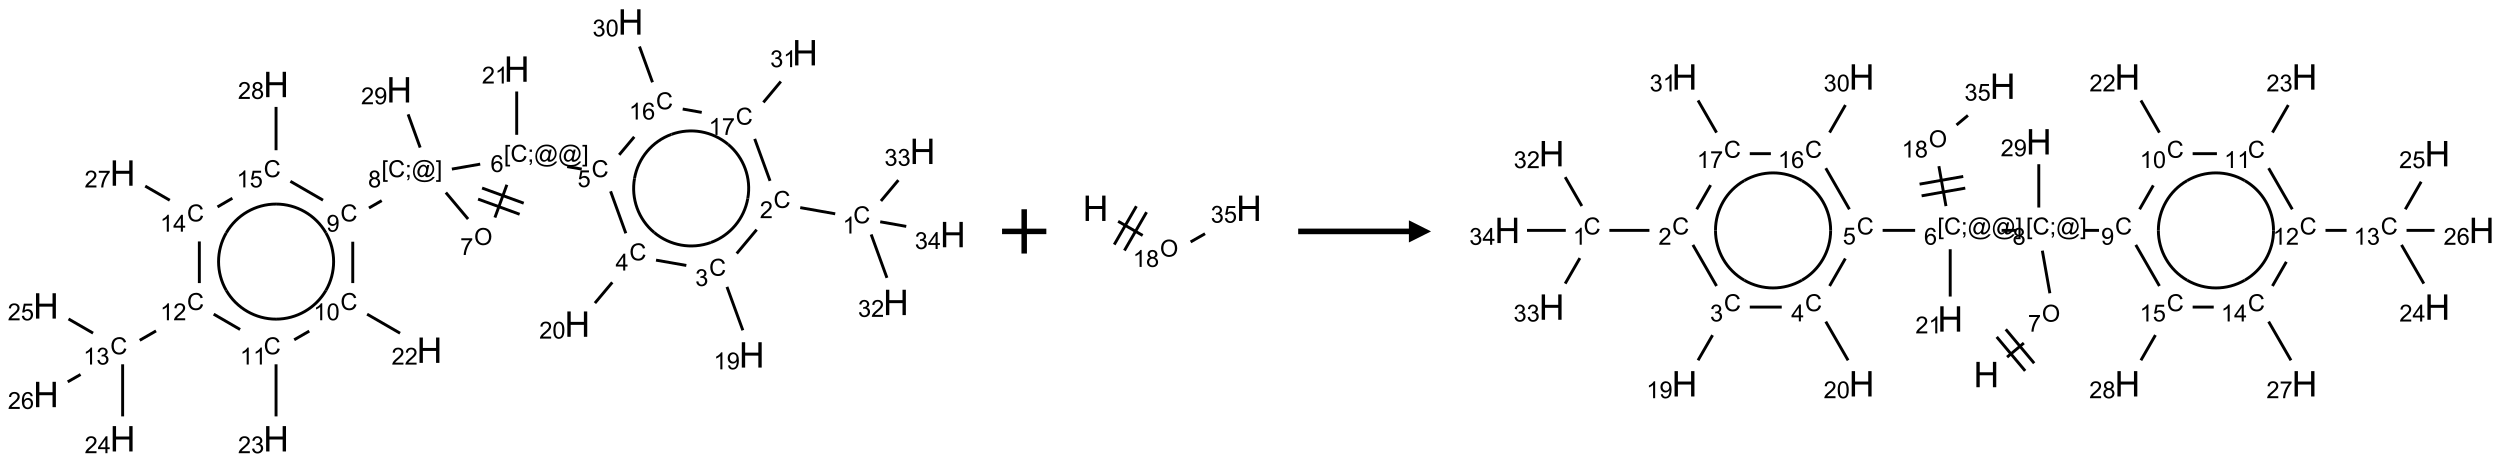 <?xml version="1.0" encoding="UTF-8"?>
<svg xmlns="http://www.w3.org/2000/svg" xmlns:xlink="http://www.w3.org/1999/xlink" width="1129" height="209" viewBox="0 0 1129 209">
<defs>
<g>
<g id="glyph-0-0">
<path d="M 1.332 0 L 1.332 -6.668 L 6.668 -6.668 L 6.668 0 Z M 1.5 -0.168 L 6.5 -0.168 L 6.5 -6.5 L 1.5 -6.5 Z M 1.5 -0.168 "/>
</g>
<g id="glyph-0-1">
<path d="M 6.27 -2.676 L 7.281 -2.422 C 7.07 -1.594 6.688 -0.961 6.137 -0.523 C 5.586 -0.086 4.914 0.129 4.121 0.129 C 3.297 0.129 2.629 -0.039 2.113 -0.371 C 1.598 -0.707 1.203 -1.191 0.934 -1.828 C 0.664 -2.465 0.531 -3.145 0.531 -3.875 C 0.531 -4.672 0.684 -5.363 0.988 -5.957 C 1.293 -6.547 1.723 -6.996 2.285 -7.305 C 2.844 -7.613 3.461 -7.766 4.137 -7.766 C 4.898 -7.766 5.543 -7.57 6.062 -7.184 C 6.582 -6.793 6.945 -6.246 7.152 -5.543 L 6.156 -5.309 C 5.98 -5.863 5.723 -6.266 5.387 -6.52 C 5.051 -6.773 4.625 -6.902 4.113 -6.902 C 3.527 -6.902 3.039 -6.762 2.645 -6.48 C 2.25 -6.199 1.973 -5.82 1.812 -5.348 C 1.652 -4.871 1.574 -4.383 1.574 -3.879 C 1.574 -3.23 1.668 -2.664 1.855 -2.18 C 2.047 -1.695 2.34 -1.332 2.738 -1.094 C 3.137 -0.855 3.57 -0.734 4.035 -0.734 C 4.602 -0.734 5.082 -0.898 5.473 -1.223 C 5.867 -1.551 6.133 -2.035 6.27 -2.676 Z M 6.27 -2.676 "/>
</g>
<g id="glyph-0-2">
<path d="M 3.973 0 L 3.035 0 L 3.035 -5.973 C 2.809 -5.758 2.516 -5.543 2.148 -5.328 C 1.781 -5.113 1.453 -4.953 1.16 -4.844 L 1.16 -5.75 C 1.684 -5.996 2.145 -6.297 2.535 -6.645 C 2.93 -6.996 3.207 -7.336 3.371 -7.668 L 3.973 -7.668 Z M 3.973 0 "/>
</g>
<g id="glyph-0-3">
<path d="M 5.371 -0.902 L 5.371 0 L 0.324 0 C 0.316 -0.227 0.352 -0.441 0.434 -0.652 C 0.562 -0.996 0.766 -1.332 1.051 -1.668 C 1.332 -2 1.742 -2.387 2.277 -2.824 C 3.105 -3.504 3.668 -4.043 3.957 -4.441 C 4.25 -4.84 4.395 -5.215 4.395 -5.566 C 4.395 -5.938 4.262 -6.254 3.996 -6.508 C 3.73 -6.762 3.387 -6.891 2.957 -6.891 C 2.508 -6.891 2.145 -6.754 1.875 -6.484 C 1.605 -6.215 1.469 -5.84 1.465 -5.359 L 0.5 -5.457 C 0.566 -6.176 0.812 -6.727 1.246 -7.102 C 1.676 -7.477 2.254 -7.668 2.98 -7.668 C 3.711 -7.668 4.293 -7.465 4.719 -7.059 C 5.145 -6.652 5.359 -6.148 5.359 -5.547 C 5.359 -5.242 5.297 -4.941 5.172 -4.645 C 5.047 -4.352 4.84 -4.039 4.551 -3.715 C 4.262 -3.387 3.777 -2.938 3.105 -2.371 C 2.543 -1.898 2.18 -1.578 2.02 -1.41 C 1.859 -1.242 1.73 -1.07 1.625 -0.902 Z M 5.371 -0.902 "/>
</g>
<g id="glyph-0-4">
<path d="M 0.449 -2.016 L 1.387 -2.141 C 1.492 -1.609 1.676 -1.227 1.934 -0.992 C 2.191 -0.758 2.508 -0.641 2.879 -0.641 C 3.32 -0.641 3.695 -0.793 3.996 -1.098 C 4.301 -1.402 4.453 -1.781 4.453 -2.234 C 4.453 -2.664 4.312 -3.02 4.031 -3.301 C 3.75 -3.578 3.391 -3.719 2.957 -3.719 C 2.781 -3.719 2.562 -3.684 2.297 -3.613 L 2.402 -4.438 C 2.465 -4.43 2.516 -4.426 2.551 -4.426 C 2.949 -4.426 3.312 -4.531 3.629 -4.738 C 3.949 -4.949 4.109 -5.27 4.109 -5.703 C 4.109 -6.047 3.992 -6.332 3.762 -6.559 C 3.527 -6.785 3.227 -6.895 2.859 -6.895 C 2.496 -6.895 2.191 -6.781 1.949 -6.551 C 1.707 -6.324 1.547 -5.98 1.48 -5.52 L 0.543 -5.688 C 0.656 -6.316 0.918 -6.805 1.324 -7.148 C 1.73 -7.492 2.234 -7.668 2.84 -7.668 C 3.254 -7.668 3.641 -7.578 3.988 -7.398 C 4.34 -7.219 4.609 -6.977 4.793 -6.668 C 4.98 -6.359 5.074 -6.031 5.074 -5.684 C 5.074 -5.352 4.984 -5.051 4.809 -4.781 C 4.629 -4.512 4.367 -4.297 4.02 -4.137 C 4.473 -4.031 4.824 -3.816 5.074 -3.488 C 5.324 -3.16 5.449 -2.75 5.449 -2.254 C 5.449 -1.59 5.203 -1.023 4.719 -0.559 C 4.234 -0.098 3.617 0.137 2.875 0.137 C 2.203 0.137 1.648 -0.062 1.207 -0.465 C 0.762 -0.863 0.512 -1.379 0.449 -2.016 Z M 0.449 -2.016 "/>
</g>
<g id="glyph-0-5">
<path d="M 0.582 -1.766 L 1.484 -1.848 C 1.562 -1.426 1.707 -1.117 1.922 -0.926 C 2.137 -0.734 2.414 -0.641 2.75 -0.641 C 3.039 -0.641 3.289 -0.707 3.508 -0.84 C 3.727 -0.973 3.902 -1.148 4.043 -1.367 C 4.18 -1.586 4.297 -1.887 4.391 -2.262 C 4.484 -2.637 4.531 -3.016 4.531 -3.406 C 4.531 -3.449 4.531 -3.512 4.527 -3.594 C 4.34 -3.297 4.082 -3.055 3.758 -2.867 C 3.434 -2.68 3.082 -2.59 2.703 -2.59 C 2.07 -2.59 1.535 -2.816 1.098 -3.277 C 0.66 -3.734 0.441 -4.34 0.441 -5.09 C 0.441 -5.863 0.672 -6.484 1.129 -6.957 C 1.586 -7.43 2.156 -7.668 2.844 -7.668 C 3.34 -7.668 3.793 -7.531 4.207 -7.266 C 4.617 -7 4.93 -6.617 5.145 -6.121 C 5.355 -5.629 5.465 -4.91 5.465 -3.973 C 5.465 -2.996 5.359 -2.223 5.145 -1.645 C 4.934 -1.066 4.617 -0.625 4.199 -0.324 C 3.781 -0.02 3.293 0.129 2.73 0.129 C 2.133 0.129 1.645 -0.035 1.266 -0.367 C 0.887 -0.699 0.66 -1.164 0.582 -1.766 Z M 4.422 -5.137 C 4.422 -5.676 4.277 -6.102 3.992 -6.418 C 3.707 -6.734 3.359 -6.891 2.957 -6.891 C 2.543 -6.891 2.18 -6.719 1.871 -6.379 C 1.562 -6.039 1.406 -5.598 1.406 -5.059 C 1.406 -4.57 1.555 -4.176 1.848 -3.871 C 2.141 -3.566 2.5 -3.418 2.934 -3.418 C 3.367 -3.418 3.723 -3.57 4.004 -3.871 C 4.281 -4.176 4.422 -4.598 4.422 -5.137 Z M 4.422 -5.137 "/>
</g>
<g id="glyph-0-6">
<path d="M 3.449 0 L 3.449 -1.828 L 0.137 -1.828 L 0.137 -2.688 L 3.621 -7.637 L 4.387 -7.637 L 4.387 -2.688 L 5.418 -2.688 L 5.418 -1.828 L 4.387 -1.828 L 4.387 0 Z M 3.449 -2.688 L 3.449 -6.129 L 1.059 -2.688 Z M 3.449 -2.688 "/>
</g>
<g id="glyph-0-7">
<path d="M 0.441 -3.766 C 0.441 -4.668 0.535 -5.395 0.723 -5.945 C 0.906 -6.496 1.184 -6.922 1.551 -7.219 C 1.918 -7.516 2.375 -7.668 2.934 -7.668 C 3.344 -7.668 3.703 -7.586 4.012 -7.418 C 4.32 -7.254 4.574 -7.016 4.777 -6.707 C 4.977 -6.395 5.137 -6.016 5.25 -5.57 C 5.363 -5.125 5.422 -4.523 5.422 -3.766 C 5.422 -2.871 5.328 -2.148 5.145 -1.598 C 4.961 -1.047 4.688 -0.621 4.32 -0.32 C 3.953 -0.02 3.492 0.129 2.934 0.129 C 2.195 0.129 1.617 -0.133 1.199 -0.66 C 0.695 -1.297 0.441 -2.332 0.441 -3.766 Z M 1.406 -3.766 C 1.406 -2.512 1.555 -1.68 1.848 -1.262 C 2.141 -0.848 2.5 -0.641 2.934 -0.641 C 3.363 -0.641 3.727 -0.848 4.02 -1.266 C 4.312 -1.684 4.457 -2.516 4.457 -3.766 C 4.457 -5.023 4.312 -5.859 4.02 -6.27 C 3.727 -6.684 3.359 -6.891 2.922 -6.891 C 2.492 -6.891 2.148 -6.707 1.891 -6.344 C 1.566 -5.879 1.406 -5.02 1.406 -3.766 Z M 1.406 -3.766 "/>
</g>
<g id="glyph-0-8">
<path d="M 0.441 -2 L 1.426 -2.082 C 1.5 -1.605 1.668 -1.242 1.934 -1.004 C 2.199 -0.762 2.52 -0.641 2.895 -0.641 C 3.348 -0.641 3.73 -0.812 4.043 -1.152 C 4.355 -1.492 4.512 -1.941 4.512 -2.504 C 4.512 -3.039 4.359 -3.461 4.059 -3.77 C 3.758 -4.078 3.367 -4.234 2.879 -4.234 C 2.578 -4.234 2.305 -4.164 2.062 -4.027 C 1.82 -3.891 1.629 -3.715 1.488 -3.496 L 0.609 -3.609 L 1.348 -7.531 L 5.145 -7.531 L 5.145 -6.637 L 2.098 -6.637 L 1.688 -4.582 C 2.145 -4.902 2.625 -5.062 3.129 -5.062 C 3.797 -5.062 4.359 -4.832 4.816 -4.371 C 5.277 -3.91 5.504 -3.312 5.504 -2.59 C 5.504 -1.898 5.305 -1.301 4.902 -0.797 C 4.41 -0.18 3.742 0.129 2.895 0.129 C 2.199 0.129 1.633 -0.062 1.195 -0.453 C 0.758 -0.844 0.504 -1.359 0.441 -2 Z M 0.441 -2 "/>
</g>
<g id="glyph-0-9">
<path d="M 0.723 2.121 L 0.723 -7.637 L 2.793 -7.637 L 2.793 -6.859 L 1.66 -6.859 L 1.66 1.344 L 2.793 1.344 L 2.793 2.121 Z M 0.723 2.121 "/>
</g>
<g id="glyph-0-10">
<path d="M 0.949 -4.465 L 0.949 -5.531 L 2.016 -5.531 L 2.016 -4.465 Z M 0.949 0 L 0.949 -1.066 L 2.016 -1.066 L 2.016 0 C 2.016 0.391 1.945 0.711 1.809 0.949 C 1.668 1.191 1.449 1.379 1.145 1.512 L 0.887 1.109 C 1.082 1.023 1.23 0.895 1.324 0.727 C 1.418 0.559 1.469 0.316 1.48 0 Z M 0.949 0 "/>
</g>
<g id="glyph-0-11">
<path d="M 6.047 -0.848 C 5.82 -0.59 5.57 -0.379 5.289 -0.223 C 5.008 -0.062 4.73 0.016 4.449 0.016 C 4.141 0.016 3.84 -0.074 3.547 -0.254 C 3.254 -0.434 3.02 -0.715 2.836 -1.09 C 2.652 -1.465 2.562 -1.875 2.562 -2.324 C 2.562 -2.875 2.703 -3.43 2.988 -3.98 C 3.27 -4.535 3.621 -4.953 4.043 -5.23 C 4.461 -5.508 4.871 -5.645 5.266 -5.645 C 5.566 -5.645 5.855 -5.566 6.129 -5.41 C 6.402 -5.25 6.641 -5.012 6.84 -4.688 L 7.016 -5.496 L 7.949 -5.496 L 7.199 -2 C 7.094 -1.516 7.043 -1.246 7.043 -1.191 C 7.043 -1.098 7.078 -1.02 7.148 -0.949 C 7.219 -0.883 7.305 -0.848 7.406 -0.848 C 7.59 -0.848 7.832 -0.953 8.129 -1.168 C 8.527 -1.445 8.84 -1.816 9.07 -2.285 C 9.301 -2.75 9.418 -3.234 9.418 -3.73 C 9.418 -4.309 9.27 -4.852 8.973 -5.355 C 8.676 -5.859 8.23 -6.262 7.645 -6.562 C 7.055 -6.863 6.406 -7.016 5.691 -7.016 C 4.879 -7.016 4.137 -6.824 3.465 -6.445 C 2.793 -6.066 2.273 -5.52 1.902 -4.809 C 1.535 -4.098 1.348 -3.34 1.348 -2.527 C 1.348 -1.676 1.535 -0.941 1.902 -0.328 C 2.273 0.285 2.809 0.742 3.508 1.035 C 4.207 1.328 4.984 1.473 5.832 1.473 C 6.742 1.473 7.504 1.32 8.121 1.016 C 8.734 0.711 9.195 0.34 9.5 -0.098 L 10.441 -0.098 C 10.266 0.266 9.961 0.637 9.531 1.016 C 9.102 1.395 8.59 1.695 7.996 1.914 C 7.402 2.133 6.688 2.246 5.848 2.246 C 5.078 2.246 4.367 2.145 3.715 1.949 C 3.066 1.75 2.512 1.453 2.051 1.055 C 1.594 0.656 1.25 0.199 1.016 -0.316 C 0.723 -0.973 0.578 -1.684 0.578 -2.441 C 0.578 -3.289 0.75 -4.098 1.098 -4.863 C 1.523 -5.805 2.125 -6.527 2.902 -7.027 C 3.684 -7.527 4.629 -7.777 5.738 -7.777 C 6.602 -7.777 7.375 -7.602 8.059 -7.246 C 8.746 -6.895 9.285 -6.371 9.684 -5.672 C 10.02 -5.07 10.188 -4.418 10.188 -3.715 C 10.188 -2.707 9.832 -1.812 9.125 -1.031 C 8.492 -0.328 7.801 0.02 7.051 0.02 C 6.812 0.02 6.617 -0.016 6.473 -0.09 C 6.324 -0.16 6.215 -0.266 6.145 -0.402 C 6.102 -0.488 6.066 -0.637 6.047 -0.848 Z M 3.527 -2.262 C 3.527 -1.785 3.641 -1.414 3.863 -1.152 C 4.09 -0.887 4.348 -0.754 4.641 -0.754 C 4.836 -0.754 5.039 -0.812 5.254 -0.93 C 5.469 -1.047 5.676 -1.219 5.871 -1.449 C 6.066 -1.676 6.23 -1.969 6.355 -2.32 C 6.48 -2.672 6.543 -3.027 6.543 -3.379 C 6.543 -3.852 6.426 -4.219 6.191 -4.48 C 5.957 -4.738 5.672 -4.871 5.332 -4.871 C 5.109 -4.871 4.902 -4.812 4.707 -4.699 C 4.512 -4.586 4.32 -4.406 4.137 -4.156 C 3.953 -3.906 3.805 -3.602 3.691 -3.246 C 3.582 -2.887 3.527 -2.559 3.527 -2.262 Z M 3.527 -2.262 "/>
</g>
<g id="glyph-0-12">
<path d="M 2.27 2.121 L 0.203 2.121 L 0.203 1.344 L 1.332 1.344 L 1.332 -6.859 L 0.203 -6.859 L 0.203 -7.637 L 2.27 -7.637 Z M 2.27 2.121 "/>
</g>
<g id="glyph-0-13">
<path d="M 5.309 -5.766 L 4.375 -5.691 C 4.293 -6.059 4.172 -6.328 4.02 -6.496 C 3.766 -6.762 3.453 -6.895 3.082 -6.895 C 2.785 -6.895 2.523 -6.812 2.297 -6.645 C 2 -6.43 1.77 -6.117 1.598 -5.703 C 1.43 -5.289 1.34 -4.703 1.332 -3.938 C 1.559 -4.281 1.836 -4.535 2.16 -4.703 C 2.488 -4.871 2.828 -4.953 3.188 -4.953 C 3.812 -4.953 4.344 -4.723 4.785 -4.262 C 5.223 -3.801 5.441 -3.207 5.441 -2.48 C 5.441 -2 5.34 -1.555 5.133 -1.145 C 4.926 -0.73 4.641 -0.418 4.281 -0.199 C 3.922 0.02 3.512 0.129 3.051 0.129 C 2.27 0.129 1.633 -0.156 1.141 -0.73 C 0.648 -1.305 0.402 -2.254 0.402 -3.574 C 0.402 -5.051 0.672 -6.121 1.219 -6.793 C 1.695 -7.375 2.336 -7.668 3.141 -7.668 C 3.742 -7.668 4.234 -7.5 4.617 -7.16 C 5 -6.824 5.23 -6.359 5.309 -5.766 Z M 1.48 -2.473 C 1.48 -2.152 1.547 -1.844 1.684 -1.547 C 1.82 -1.25 2.016 -1.027 2.262 -0.871 C 2.508 -0.719 2.766 -0.641 3.035 -0.641 C 3.434 -0.641 3.773 -0.801 4.059 -1.121 C 4.344 -1.441 4.484 -1.875 4.484 -2.422 C 4.484 -2.949 4.344 -3.367 4.062 -3.668 C 3.781 -3.973 3.426 -4.125 3 -4.125 C 2.578 -4.125 2.219 -3.973 1.922 -3.668 C 1.625 -3.363 1.48 -2.969 1.48 -2.473 Z M 1.48 -2.473 "/>
</g>
<g id="glyph-0-14">
<path d="M 0.516 -3.719 C 0.516 -4.984 0.855 -5.977 1.535 -6.695 C 2.215 -7.414 3.094 -7.77 4.172 -7.77 C 4.875 -7.77 5.512 -7.602 6.078 -7.266 C 6.645 -6.93 7.074 -6.461 7.371 -5.855 C 7.668 -5.254 7.816 -4.57 7.816 -3.809 C 7.816 -3.035 7.66 -2.34 7.348 -1.73 C 7.035 -1.117 6.594 -0.656 6.02 -0.34 C 5.449 -0.027 4.828 0.129 4.168 0.129 C 3.449 0.129 2.805 -0.043 2.238 -0.391 C 1.672 -0.738 1.246 -1.211 0.953 -1.812 C 0.66 -2.414 0.516 -3.047 0.516 -3.719 Z M 1.559 -3.703 C 1.559 -2.781 1.805 -2.059 2.301 -1.527 C 2.793 -1 3.414 -0.734 4.16 -0.734 C 4.922 -0.734 5.547 -1 6.039 -1.535 C 6.531 -2.07 6.777 -2.828 6.777 -3.812 C 6.777 -4.434 6.672 -4.977 6.461 -5.441 C 6.25 -5.902 5.945 -6.262 5.539 -6.52 C 5.133 -6.773 4.68 -6.902 4.176 -6.902 C 3.461 -6.902 2.848 -6.656 2.332 -6.164 C 1.816 -5.672 1.559 -4.852 1.559 -3.703 Z M 1.559 -3.703 "/>
</g>
<g id="glyph-0-15">
<path d="M 0.504 -6.637 L 0.504 -7.535 L 5.449 -7.535 L 5.449 -6.809 C 4.961 -6.289 4.48 -5.602 4.004 -4.746 C 3.527 -3.887 3.156 -3.004 2.895 -2.098 C 2.707 -1.461 2.59 -0.762 2.535 0 L 1.574 0 C 1.582 -0.602 1.703 -1.328 1.926 -2.176 C 2.152 -3.027 2.477 -3.848 2.898 -4.637 C 3.32 -5.426 3.77 -6.094 4.246 -6.637 Z M 0.504 -6.637 "/>
</g>
<g id="glyph-0-16">
<path d="M 1.887 -4.141 C 1.496 -4.281 1.207 -4.484 1.02 -4.75 C 0.832 -5.016 0.738 -5.328 0.738 -5.699 C 0.738 -6.254 0.938 -6.719 1.34 -7.098 C 1.738 -7.477 2.27 -7.668 2.934 -7.668 C 3.598 -7.668 4.137 -7.473 4.543 -7.086 C 4.949 -6.699 5.152 -6.227 5.152 -5.672 C 5.152 -5.316 5.059 -5.008 4.871 -4.746 C 4.688 -4.484 4.406 -4.281 4.027 -4.141 C 4.496 -3.988 4.852 -3.742 5.098 -3.402 C 5.34 -3.062 5.465 -2.656 5.465 -2.184 C 5.465 -1.531 5.234 -0.98 4.77 -0.535 C 4.309 -0.09 3.703 0.129 2.949 0.129 C 2.195 0.129 1.586 -0.094 1.125 -0.539 C 0.664 -0.984 0.434 -1.543 0.434 -2.207 C 0.434 -2.703 0.559 -3.121 0.809 -3.457 C 1.062 -3.793 1.422 -4.02 1.887 -4.141 Z M 1.699 -5.73 C 1.699 -5.367 1.812 -5.074 2.047 -4.844 C 2.281 -4.613 2.582 -4.5 2.953 -4.5 C 3.312 -4.5 3.609 -4.613 3.84 -4.84 C 4.07 -5.066 4.188 -5.348 4.188 -5.676 C 4.188 -6.02 4.07 -6.309 3.832 -6.543 C 3.594 -6.777 3.297 -6.895 2.941 -6.895 C 2.586 -6.895 2.289 -6.781 2.051 -6.551 C 1.816 -6.324 1.699 -6.047 1.699 -5.73 Z M 1.395 -2.203 C 1.395 -1.938 1.461 -1.676 1.586 -1.426 C 1.711 -1.176 1.902 -0.984 2.152 -0.848 C 2.402 -0.711 2.672 -0.641 2.957 -0.641 C 3.406 -0.641 3.777 -0.785 4.066 -1.074 C 4.359 -1.363 4.504 -1.727 4.504 -2.172 C 4.504 -2.625 4.355 -2.996 4.055 -3.293 C 3.754 -3.586 3.379 -3.734 2.926 -3.734 C 2.484 -3.734 2.121 -3.59 1.832 -3.297 C 1.543 -3.004 1.395 -2.641 1.395 -2.203 Z M 1.395 -2.203 "/>
</g>
<g id="glyph-1-0">
<path d="M 2 0 L 2 -10 L 10 -10 L 10 0 Z M 2.25 -0.25 L 9.75 -0.25 L 9.75 -9.75 L 2.25 -9.75 Z M 2.25 -0.25 "/>
</g>
<g id="glyph-1-1">
<path d="M 1.281 0 L 1.281 -11.453 L 2.797 -11.453 L 2.797 -6.75 L 8.75 -6.75 L 8.75 -11.453 L 10.266 -11.453 L 10.266 0 L 8.75 0 L 8.75 -5.398 L 2.797 -5.398 L 2.797 0 Z M 1.281 0 "/>
</g>
</g>
</defs>
<path fill="none" stroke-width="0.033" stroke-linecap="butt" stroke-linejoin="miter" stroke="rgb(0%, 0%, 0%)" stroke-opacity="1" stroke-miterlimit="10" d="M 8.911 2.166 L 8.516 2.096 " transform="matrix(40, 0, 0, 40, 20.744, 9.92)"/>
<path fill="none" stroke-width="0.033" stroke-linecap="butt" stroke-linejoin="miter" stroke="rgb(0%, 0%, 0%)" stroke-opacity="1" stroke-miterlimit="10" d="M 8.024 2.345 L 7.799 2.614 " transform="matrix(40, 0, 0, 40, 20.744, 9.92)"/>
<path fill="none" stroke-width="0.033" stroke-linecap="butt" stroke-linejoin="miter" stroke="rgb(0%, 0%, 0%)" stroke-opacity="1" stroke-miterlimit="10" d="M 7.689 2.991 L 7.868 3.481 " transform="matrix(40, 0, 0, 40, 20.744, 9.92)"/>
<path fill="none" stroke-width="0.033" stroke-linecap="butt" stroke-linejoin="miter" stroke="rgb(0%, 0%, 0%)" stroke-opacity="1" stroke-miterlimit="10" d="M 7.23 2.749 L 6.888 2.689 " transform="matrix(40, 0, 0, 40, 20.744, 9.92)"/>
<path fill="none" stroke-width="0.033" stroke-linecap="butt" stroke-linejoin="miter" stroke="rgb(0%, 0%, 0%)" stroke-opacity="1" stroke-miterlimit="10" d="M 6.394 2.94 L 6.198 3.174 " transform="matrix(40, 0, 0, 40, 20.744, 9.92)"/>
<path fill="none" stroke-width="0.033" stroke-linecap="butt" stroke-linejoin="miter" stroke="rgb(0%, 0%, 0%)" stroke-opacity="1" stroke-miterlimit="10" d="M 6.547 2.386 L 6.375 1.912 " transform="matrix(40, 0, 0, 40, 20.744, 9.92)"/>
<path fill="none" stroke-width="0.033" stroke-linecap="butt" stroke-linejoin="miter" stroke="rgb(0%, 0%, 0%)" stroke-opacity="1" stroke-miterlimit="10" d="M 6.049 1.661 L 5.885 1.633 " transform="matrix(40, 0, 0, 40, 20.744, 9.92)"/>
<path fill="none" stroke-width="0.033" stroke-linecap="butt" stroke-linejoin="miter" stroke="rgb(0%, 0%, 0%)" stroke-opacity="1" stroke-miterlimit="10" d="M 5.315 1.274 L 5.315 0.785 " transform="matrix(40, 0, 0, 40, 20.744, 9.92)"/>
<path fill="none" stroke-width="0.033" stroke-linecap="butt" stroke-linejoin="miter" stroke="rgb(0%, 0%, 0%)" stroke-opacity="1" stroke-miterlimit="10" d="M 5.204 1.838 L 5.069 2.208 " transform="matrix(40, 0, 0, 40, 20.744, 9.92)"/>
<path fill="none" stroke-width="0.033" stroke-linecap="butt" stroke-linejoin="miter" stroke="rgb(0%, 0%, 0%)" stroke-opacity="1" stroke-miterlimit="10" d="M 4.879 2 L 5.348 2.171 " transform="matrix(40, 0, 0, 40, 20.744, 9.92)"/>
<path fill="none" stroke-width="0.033" stroke-linecap="butt" stroke-linejoin="miter" stroke="rgb(0%, 0%, 0%)" stroke-opacity="1" stroke-miterlimit="10" d="M 4.924 1.875 L 5.394 2.046 " transform="matrix(40, 0, 0, 40, 20.744, 9.92)"/>
<path fill="none" stroke-width="0.033" stroke-linecap="butt" stroke-linejoin="miter" stroke="rgb(0%, 0%, 0%)" stroke-opacity="1" stroke-miterlimit="10" d="M 4.766 2.225 L 4.515 1.926 " transform="matrix(40, 0, 0, 40, 20.744, 9.92)"/>
<path fill="none" stroke-width="0.033" stroke-linecap="butt" stroke-linejoin="miter" stroke="rgb(0%, 0%, 0%)" stroke-opacity="1" stroke-miterlimit="10" d="M 4.583 1.661 L 4.903 1.605 " transform="matrix(40, 0, 0, 40, 20.744, 9.92)"/>
<path fill="none" stroke-width="0.033" stroke-linecap="butt" stroke-linejoin="miter" stroke="rgb(0%, 0%, 0%)" stroke-opacity="1" stroke-miterlimit="10" d="M 3.791 2.017 L 3.647 2.1 " transform="matrix(40, 0, 0, 40, 20.744, 9.92)"/>
<path fill="none" stroke-width="0.033" stroke-linecap="butt" stroke-linejoin="miter" stroke="rgb(0%, 0%, 0%)" stroke-opacity="1" stroke-miterlimit="10" d="M 3.464 2.481 L 3.464 2.948 " transform="matrix(40, 0, 0, 40, 20.744, 9.92)"/>
<path fill="none" stroke-width="0.033" stroke-linecap="butt" stroke-linejoin="miter" stroke="rgb(0%, 0%, 0%)" stroke-opacity="1" stroke-miterlimit="10" d="M 3.626 3.299 L 3.998 3.514 " transform="matrix(40, 0, 0, 40, 20.744, 9.92)"/>
<path fill="none" stroke-width="0.033" stroke-linecap="butt" stroke-linejoin="miter" stroke="rgb(0%, 0%, 0%)" stroke-opacity="1" stroke-miterlimit="10" d="M 2.973 3.49 L 2.803 3.588 " transform="matrix(40, 0, 0, 40, 20.744, 9.92)"/>
<path fill="none" stroke-width="0.033" stroke-linecap="butt" stroke-linejoin="miter" stroke="rgb(0%, 0%, 0%)" stroke-opacity="1" stroke-miterlimit="10" d="M 2.598 3.865 L 2.598 4.453 " transform="matrix(40, 0, 0, 40, 20.744, 9.92)"/>
<path fill="none" stroke-width="0.033" stroke-linecap="butt" stroke-linejoin="miter" stroke="rgb(0%, 0%, 0%)" stroke-opacity="1" stroke-miterlimit="10" d="M 2.192 3.472 L 1.894 3.299 " transform="matrix(40, 0, 0, 40, 20.744, 9.92)"/>
<path fill="none" stroke-width="0.033" stroke-linecap="butt" stroke-linejoin="miter" stroke="rgb(0%, 0%, 0%)" stroke-opacity="1" stroke-miterlimit="10" d="M 1.243 3.488 L 1.059 3.594 " transform="matrix(40, 0, 0, 40, 20.744, 9.92)"/>
<path fill="none" stroke-width="0.033" stroke-linecap="butt" stroke-linejoin="miter" stroke="rgb(0%, 0%, 0%)" stroke-opacity="1" stroke-miterlimit="10" d="M 0.866 3.865 L 0.866 4.453 " transform="matrix(40, 0, 0, 40, 20.744, 9.92)"/>
<path fill="none" stroke-width="0.033" stroke-linecap="butt" stroke-linejoin="miter" stroke="rgb(0%, 0%, 0%)" stroke-opacity="1" stroke-miterlimit="10" d="M 0.532 3.513 L 0.255 3.353 " transform="matrix(40, 0, 0, 40, 20.744, 9.92)"/>
<path fill="none" stroke-width="0.033" stroke-linecap="butt" stroke-linejoin="miter" stroke="rgb(0%, 0%, 0%)" stroke-opacity="1" stroke-miterlimit="10" d="M 0.391 3.98 L 0.246 4.063 " transform="matrix(40, 0, 0, 40, 20.744, 9.92)"/>
<path fill="none" stroke-width="0.033" stroke-linecap="butt" stroke-linejoin="miter" stroke="rgb(0%, 0%, 0%)" stroke-opacity="1" stroke-miterlimit="10" d="M 1.732 2.948 L 1.732 2.478 " transform="matrix(40, 0, 0, 40, 20.744, 9.92)"/>
<path fill="none" stroke-width="0.033" stroke-linecap="butt" stroke-linejoin="miter" stroke="rgb(0%, 0%, 0%)" stroke-opacity="1" stroke-miterlimit="10" d="M 1.398 2.013 L 1.121 1.853 " transform="matrix(40, 0, 0, 40, 20.744, 9.92)"/>
<path fill="none" stroke-width="0.033" stroke-linecap="butt" stroke-linejoin="miter" stroke="rgb(0%, 0%, 0%)" stroke-opacity="1" stroke-miterlimit="10" d="M 1.937 2.088 L 2.105 1.99 " transform="matrix(40, 0, 0, 40, 20.744, 9.92)"/>
<path fill="none" stroke-width="0.033" stroke-linecap="butt" stroke-linejoin="miter" stroke="rgb(0%, 0%, 0%)" stroke-opacity="1" stroke-miterlimit="10" d="M 2.76 1.799 L 3.128 2.012 " transform="matrix(40, 0, 0, 40, 20.744, 9.92)"/>
<path fill="none" stroke-width="0.033" stroke-linecap="butt" stroke-linejoin="miter" stroke="rgb(0%, 0%, 0%)" stroke-opacity="1" stroke-miterlimit="10" d="M 2.598 1.448 L 2.598 0.959 " transform="matrix(40, 0, 0, 40, 20.744, 9.92)"/>
<path fill="none" stroke-width="0.033" stroke-linecap="butt" stroke-linejoin="miter" stroke="rgb(0%, 0%, 0%)" stroke-opacity="1" stroke-miterlimit="10" d="M 4.225 1.418 L 4.089 1.043 " transform="matrix(40, 0, 0, 40, 20.744, 9.92)"/>
<path fill="none" stroke-width="0.033" stroke-linecap="butt" stroke-linejoin="miter" stroke="rgb(0%, 0%, 0%)" stroke-opacity="1" stroke-miterlimit="10" d="M 6.472 1.5 L 6.642 1.297 " transform="matrix(40, 0, 0, 40, 20.744, 9.92)"/>
<path fill="none" stroke-width="0.033" stroke-linecap="butt" stroke-linejoin="miter" stroke="rgb(0%, 0%, 0%)" stroke-opacity="1" stroke-miterlimit="10" d="M 6.848 0.681 L 6.701 0.277 " transform="matrix(40, 0, 0, 40, 20.744, 9.92)"/>
<path fill="none" stroke-width="0.033" stroke-linecap="butt" stroke-linejoin="miter" stroke="rgb(0%, 0%, 0%)" stroke-opacity="1" stroke-miterlimit="10" d="M 7.189 0.983 L 7.404 1.021 " transform="matrix(40, 0, 0, 40, 20.744, 9.92)"/>
<path fill="none" stroke-width="0.033" stroke-linecap="butt" stroke-linejoin="miter" stroke="rgb(0%, 0%, 0%)" stroke-opacity="1" stroke-miterlimit="10" d="M 8.002 1.32 L 8.175 1.794 " transform="matrix(40, 0, 0, 40, 20.744, 9.92)"/>
<path fill="none" stroke-width="0.033" stroke-linecap="butt" stroke-linejoin="miter" stroke="rgb(0%, 0%, 0%)" stroke-opacity="1" stroke-miterlimit="10" d="M 8.1 0.908 L 8.297 0.672 " transform="matrix(40, 0, 0, 40, 20.744, 9.92)"/>
<path fill="none" stroke-width="0.033" stroke-linecap="butt" stroke-linejoin="miter" stroke="rgb(0%, 0%, 0%)" stroke-opacity="1" stroke-miterlimit="10" d="M 9.317 2.399 L 9.495 2.889 " transform="matrix(40, 0, 0, 40, 20.744, 9.92)"/>
<path fill="none" stroke-width="0.033" stroke-linecap="butt" stroke-linejoin="miter" stroke="rgb(0%, 0%, 0%)" stroke-opacity="1" stroke-miterlimit="10" d="M 9.427 2.021 L 9.624 1.786 " transform="matrix(40, 0, 0, 40, 20.744, 9.92)"/>
<path fill="none" stroke-width="0.033" stroke-linecap="butt" stroke-linejoin="miter" stroke="rgb(0%, 0%, 0%)" stroke-opacity="1" stroke-miterlimit="10" d="M 9.419 2.256 L 9.713 2.308 " transform="matrix(40, 0, 0, 40, 20.744, 9.92)"/>
<path fill="none" stroke-width="0.033" stroke-linecap="butt" stroke-linejoin="miter" stroke="rgb(0%, 0%, 0%)" stroke-opacity="1" stroke-miterlimit="10" d="M 7.924 1.992 C 7.884 2.221 7.725 2.41 7.507 2.49 " transform="matrix(40, 0, 0, 40, 20.744, 9.92)"/>
<path fill="none" stroke-width="0.033" stroke-linecap="butt" stroke-linejoin="miter" stroke="rgb(0%, 0%, 0%)" stroke-opacity="1" stroke-miterlimit="10" d="M 7.702 1.382 C 7.88 1.531 7.965 1.764 7.924 1.992 " transform="matrix(40, 0, 0, 40, 20.744, 9.92)"/>
<path fill="none" stroke-width="0.033" stroke-linecap="butt" stroke-linejoin="miter" stroke="rgb(0%, 0%, 0%)" stroke-opacity="1" stroke-miterlimit="10" d="M 7.062 1.269 C 7.28 1.19 7.524 1.233 7.702 1.382 " transform="matrix(40, 0, 0, 40, 20.744, 9.92)"/>
<path fill="none" stroke-width="0.033" stroke-linecap="butt" stroke-linejoin="miter" stroke="rgb(0%, 0%, 0%)" stroke-opacity="1" stroke-miterlimit="10" d="M 6.645 1.767 C 6.685 1.538 6.844 1.348 7.062 1.269 " transform="matrix(40, 0, 0, 40, 20.744, 9.92)"/>
<path fill="none" stroke-width="0.033" stroke-linecap="butt" stroke-linejoin="miter" stroke="rgb(0%, 0%, 0%)" stroke-opacity="1" stroke-miterlimit="10" d="M 6.867 2.377 C 6.689 2.228 6.605 1.995 6.645 1.767 " transform="matrix(40, 0, 0, 40, 20.744, 9.92)"/>
<path fill="none" stroke-width="0.033" stroke-linecap="butt" stroke-linejoin="miter" stroke="rgb(0%, 0%, 0%)" stroke-opacity="1" stroke-miterlimit="10" d="M 7.507 2.49 C 7.289 2.569 7.045 2.526 6.867 2.377 " transform="matrix(40, 0, 0, 40, 20.744, 9.92)"/>
<path fill="none" stroke-width="0.033" stroke-linecap="butt" stroke-linejoin="miter" stroke="rgb(0%, 0%, 0%)" stroke-opacity="1" stroke-miterlimit="10" d="M 3.161 2.381 C 3.277 2.582 3.277 2.83 3.161 3.031 " transform="matrix(40, 0, 0, 40, 20.744, 9.92)"/>
<path fill="none" stroke-width="0.033" stroke-linecap="butt" stroke-linejoin="miter" stroke="rgb(0%, 0%, 0%)" stroke-opacity="1" stroke-miterlimit="10" d="M 2.598 2.056 C 2.83 2.056 3.045 2.18 3.161 2.381 " transform="matrix(40, 0, 0, 40, 20.744, 9.92)"/>
<path fill="none" stroke-width="0.033" stroke-linecap="butt" stroke-linejoin="miter" stroke="rgb(0%, 0%, 0%)" stroke-opacity="1" stroke-miterlimit="10" d="M 2.036 2.381 C 2.152 2.18 2.366 2.056 2.598 2.056 " transform="matrix(40, 0, 0, 40, 20.744, 9.92)"/>
<path fill="none" stroke-width="0.033" stroke-linecap="butt" stroke-linejoin="miter" stroke="rgb(0%, 0%, 0%)" stroke-opacity="1" stroke-miterlimit="10" d="M 2.036 3.031 C 1.92 2.83 1.92 2.582 2.036 2.381 " transform="matrix(40, 0, 0, 40, 20.744, 9.92)"/>
<path fill="none" stroke-width="0.033" stroke-linecap="butt" stroke-linejoin="miter" stroke="rgb(0%, 0%, 0%)" stroke-opacity="1" stroke-miterlimit="10" d="M 2.598 3.355 C 2.366 3.355 2.152 3.231 2.036 3.031 " transform="matrix(40, 0, 0, 40, 20.744, 9.92)"/>
<path fill="none" stroke-width="0.033" stroke-linecap="butt" stroke-linejoin="miter" stroke="rgb(0%, 0%, 0%)" stroke-opacity="1" stroke-miterlimit="10" d="M 3.161 3.031 C 3.045 3.231 2.83 3.355 2.598 3.355 " transform="matrix(40, 0, 0, 40, 20.744, 9.92)"/>
<g fill="rgb(0%, 0%, 0%)" fill-opacity="1">
<use xlink:href="#glyph-0-1" x="385.316" y="100.832"/>
</g>
<g fill="rgb(0%, 0%, 0%)" fill-opacity="1">
<use xlink:href="#glyph-0-2" x="380.539" y="105.469"/>
</g>
<g fill="rgb(0%, 0%, 0%)" fill-opacity="1">
<use xlink:href="#glyph-0-1" x="349.301" y="93.887"/>
</g>
<g fill="rgb(0%, 0%, 0%)" fill-opacity="1">
<use xlink:href="#glyph-0-3" x="343.129" y="98.523"/>
</g>
<g fill="rgb(0%, 0%, 0%)" fill-opacity="1">
<use xlink:href="#glyph-0-1" x="320.215" y="124.527"/>
</g>
<g fill="rgb(0%, 0%, 0%)" fill-opacity="1">
<use xlink:href="#glyph-0-4" x="313.965" y="129.164"/>
</g>
<g fill="rgb(0%, 0%, 0%)" fill-opacity="1">
<use xlink:href="#glyph-1-1" x="333.715" y="166"/>
</g>
<g fill="rgb(0%, 0%, 0%)" fill-opacity="1">
<use xlink:href="#glyph-0-2" x="322.266" y="166.789"/>
<use xlink:href="#glyph-0-5" x="328.198" y="166.789"/>
</g>
<g fill="rgb(0%, 0%, 0%)" fill-opacity="1">
<use xlink:href="#glyph-0-1" x="284.195" y="117.582"/>
</g>
<g fill="rgb(0%, 0%, 0%)" fill-opacity="1">
<use xlink:href="#glyph-0-6" x="277.977" y="122.188"/>
</g>
<g fill="rgb(0%, 0%, 0%)" fill-opacity="1">
<use xlink:href="#glyph-1-1" x="254.93" y="152.105"/>
</g>
<g fill="rgb(0%, 0%, 0%)" fill-opacity="1">
<use xlink:href="#glyph-0-3" x="243.523" y="152.898"/>
<use xlink:href="#glyph-0-7" x="249.456" y="152.898"/>
</g>
<g fill="rgb(0%, 0%, 0%)" fill-opacity="1">
<use xlink:href="#glyph-0-1" x="267.141" y="79.996"/>
</g>
<g fill="rgb(0%, 0%, 0%)" fill-opacity="1">
<use xlink:href="#glyph-0-8" x="260.832" y="84.496"/>
</g>
<g fill="rgb(0%, 0%, 0%)" fill-opacity="1">
<use xlink:href="#glyph-0-9" x="227.555" y="73.055"/>
<use xlink:href="#glyph-0-1" x="230.518" y="73.055"/>
<use xlink:href="#glyph-0-10" x="238.221" y="73.055"/>
<use xlink:href="#glyph-0-11" x="241.185" y="73.055"/>
<use xlink:href="#glyph-0-11" x="252.013" y="73.055"/>
<use xlink:href="#glyph-0-12" x="262.841" y="73.055"/>
</g>
<g fill="rgb(0%, 0%, 0%)" fill-opacity="1">
<use xlink:href="#glyph-0-13" x="221.504" y="77.684"/>
</g>
<g fill="rgb(0%, 0%, 0%)" fill-opacity="1">
<use xlink:href="#glyph-1-1" x="227.57" y="36.93"/>
</g>
<g fill="rgb(0%, 0%, 0%)" fill-opacity="1">
<use xlink:href="#glyph-0-3" x="217.609" y="37.723"/>
<use xlink:href="#glyph-0-2" x="223.542" y="37.723"/>
</g>
<g fill="rgb(0%, 0%, 0%)" fill-opacity="1">
<use xlink:href="#glyph-0-14" x="214.082" y="110.641"/>
</g>
<g fill="rgb(0%, 0%, 0%)" fill-opacity="1">
<use xlink:href="#glyph-0-15" x="207.816" y="115.145"/>
</g>
<g fill="rgb(0%, 0%, 0%)" fill-opacity="1">
<use xlink:href="#glyph-0-9" x="172.281" y="80.004"/>
<use xlink:href="#glyph-0-1" x="175.245" y="80.004"/>
<use xlink:href="#glyph-0-10" x="182.948" y="80.004"/>
<use xlink:href="#glyph-0-11" x="185.911" y="80.004"/>
<use xlink:href="#glyph-0-12" x="196.74" y="80.004"/>
</g>
<g fill="rgb(0%, 0%, 0%)" fill-opacity="1">
<use xlink:href="#glyph-0-16" x="166.211" y="84.629"/>
</g>
<g fill="rgb(0%, 0%, 0%)" fill-opacity="1">
<use xlink:href="#glyph-0-1" x="153.715" y="99.996"/>
</g>
<g fill="rgb(0%, 0%, 0%)" fill-opacity="1">
<use xlink:href="#glyph-0-5" x="147.449" y="104.629"/>
</g>
<g fill="rgb(0%, 0%, 0%)" fill-opacity="1">
<use xlink:href="#glyph-0-1" x="153.715" y="139.996"/>
</g>
<g fill="rgb(0%, 0%, 0%)" fill-opacity="1">
<use xlink:href="#glyph-0-2" x="141.559" y="144.629"/>
<use xlink:href="#glyph-0-7" x="147.491" y="144.629"/>
</g>
<g fill="rgb(0%, 0%, 0%)" fill-opacity="1">
<use xlink:href="#glyph-1-1" x="188.176" y="163.879"/>
</g>
<g fill="rgb(0%, 0%, 0%)" fill-opacity="1">
<use xlink:href="#glyph-0-3" x="176.824" y="164.668"/>
<use xlink:href="#glyph-0-3" x="182.757" y="164.668"/>
</g>
<g fill="rgb(0%, 0%, 0%)" fill-opacity="1">
<use xlink:href="#glyph-0-1" x="119.074" y="159.996"/>
</g>
<g fill="rgb(0%, 0%, 0%)" fill-opacity="1">
<use xlink:href="#glyph-0-2" x="108.363" y="164.629"/>
<use xlink:href="#glyph-0-2" x="114.296" y="164.629"/>
</g>
<g fill="rgb(0%, 0%, 0%)" fill-opacity="1">
<use xlink:href="#glyph-1-1" x="118.895" y="203.879"/>
</g>
<g fill="rgb(0%, 0%, 0%)" fill-opacity="1">
<use xlink:href="#glyph-0-3" x="107.461" y="204.668"/>
<use xlink:href="#glyph-0-4" x="113.393" y="204.668"/>
</g>
<g fill="rgb(0%, 0%, 0%)" fill-opacity="1">
<use xlink:href="#glyph-0-1" x="84.434" y="139.996"/>
</g>
<g fill="rgb(0%, 0%, 0%)" fill-opacity="1">
<use xlink:href="#glyph-0-2" x="72.328" y="144.629"/>
<use xlink:href="#glyph-0-3" x="78.26" y="144.629"/>
</g>
<g fill="rgb(0%, 0%, 0%)" fill-opacity="1">
<use xlink:href="#glyph-0-1" x="49.793" y="159.996"/>
</g>
<g fill="rgb(0%, 0%, 0%)" fill-opacity="1">
<use xlink:href="#glyph-0-2" x="37.609" y="164.629"/>
<use xlink:href="#glyph-0-4" x="43.542" y="164.629"/>
</g>
<g fill="rgb(0%, 0%, 0%)" fill-opacity="1">
<use xlink:href="#glyph-1-1" x="49.613" y="203.879"/>
</g>
<g fill="rgb(0%, 0%, 0%)" fill-opacity="1">
<use xlink:href="#glyph-0-3" x="38.211" y="204.668"/>
<use xlink:href="#glyph-0-6" x="44.143" y="204.668"/>
</g>
<g fill="rgb(0%, 0%, 0%)" fill-opacity="1">
<use xlink:href="#glyph-1-1" x="14.973" y="143.879"/>
</g>
<g fill="rgb(0%, 0%, 0%)" fill-opacity="1">
<use xlink:href="#glyph-0-3" x="3.48" y="144.668"/>
<use xlink:href="#glyph-0-8" x="9.413" y="144.668"/>
</g>
<g fill="rgb(0%, 0%, 0%)" fill-opacity="1">
<use xlink:href="#glyph-1-1" x="14.973" y="183.879"/>
</g>
<g fill="rgb(0%, 0%, 0%)" fill-opacity="1">
<use xlink:href="#glyph-0-3" x="3.543" y="184.668"/>
<use xlink:href="#glyph-0-13" x="9.475" y="184.668"/>
</g>
<g fill="rgb(0%, 0%, 0%)" fill-opacity="1">
<use xlink:href="#glyph-0-1" x="84.434" y="99.996"/>
</g>
<g fill="rgb(0%, 0%, 0%)" fill-opacity="1">
<use xlink:href="#glyph-0-2" x="72.281" y="104.629"/>
<use xlink:href="#glyph-0-6" x="78.214" y="104.629"/>
</g>
<g fill="rgb(0%, 0%, 0%)" fill-opacity="1">
<use xlink:href="#glyph-1-1" x="49.613" y="83.879"/>
</g>
<g fill="rgb(0%, 0%, 0%)" fill-opacity="1">
<use xlink:href="#glyph-0-3" x="38.18" y="84.668"/>
<use xlink:href="#glyph-0-15" x="44.112" y="84.668"/>
</g>
<g fill="rgb(0%, 0%, 0%)" fill-opacity="1">
<use xlink:href="#glyph-0-1" x="119.074" y="79.996"/>
</g>
<g fill="rgb(0%, 0%, 0%)" fill-opacity="1">
<use xlink:href="#glyph-0-2" x="106.832" y="84.629"/>
<use xlink:href="#glyph-0-8" x="112.764" y="84.629"/>
</g>
<g fill="rgb(0%, 0%, 0%)" fill-opacity="1">
<use xlink:href="#glyph-1-1" x="118.895" y="43.879"/>
</g>
<g fill="rgb(0%, 0%, 0%)" fill-opacity="1">
<use xlink:href="#glyph-0-3" x="107.445" y="44.668"/>
<use xlink:href="#glyph-0-16" x="113.378" y="44.668"/>
</g>
<g fill="rgb(0%, 0%, 0%)" fill-opacity="1">
<use xlink:href="#glyph-1-1" x="174.496" y="46.289"/>
</g>
<g fill="rgb(0%, 0%, 0%)" fill-opacity="1">
<use xlink:href="#glyph-0-3" x="163.047" y="47.082"/>
<use xlink:href="#glyph-0-5" x="168.979" y="47.082"/>
</g>
<g fill="rgb(0%, 0%, 0%)" fill-opacity="1">
<use xlink:href="#glyph-0-1" x="296.227" y="49.352"/>
</g>
<g fill="rgb(0%, 0%, 0%)" fill-opacity="1">
<use xlink:href="#glyph-0-2" x="284.047" y="53.988"/>
<use xlink:href="#glyph-0-13" x="289.979" y="53.988"/>
</g>
<g fill="rgb(0%, 0%, 0%)" fill-opacity="1">
<use xlink:href="#glyph-1-1" x="278.992" y="15.648"/>
</g>
<g fill="rgb(0%, 0%, 0%)" fill-opacity="1">
<use xlink:href="#glyph-0-4" x="267.586" y="16.441"/>
<use xlink:href="#glyph-0-7" x="273.518" y="16.441"/>
</g>
<g fill="rgb(0%, 0%, 0%)" fill-opacity="1">
<use xlink:href="#glyph-0-1" x="332.246" y="56.297"/>
</g>
<g fill="rgb(0%, 0%, 0%)" fill-opacity="1">
<use xlink:href="#glyph-0-2" x="320.059" y="60.934"/>
<use xlink:href="#glyph-0-15" x="325.991" y="60.934"/>
</g>
<g fill="rgb(0%, 0%, 0%)" fill-opacity="1">
<use xlink:href="#glyph-1-1" x="357.777" y="29.539"/>
</g>
<g fill="rgb(0%, 0%, 0%)" fill-opacity="1">
<use xlink:href="#glyph-0-4" x="347.816" y="30.332"/>
<use xlink:href="#glyph-0-2" x="353.749" y="30.332"/>
</g>
<g fill="rgb(0%, 0%, 0%)" fill-opacity="1">
<use xlink:href="#glyph-1-1" x="398.82" y="142.301"/>
</g>
<g fill="rgb(0%, 0%, 0%)" fill-opacity="1">
<use xlink:href="#glyph-0-4" x="387.465" y="143.094"/>
<use xlink:href="#glyph-0-3" x="393.397" y="143.094"/>
</g>
<g fill="rgb(0%, 0%, 0%)" fill-opacity="1">
<use xlink:href="#glyph-1-1" x="410.852" y="74.074"/>
</g>
<g fill="rgb(0%, 0%, 0%)" fill-opacity="1">
<use xlink:href="#glyph-0-4" x="399.418" y="74.867"/>
<use xlink:href="#glyph-0-4" x="405.35" y="74.867"/>
</g>
<g fill="rgb(0%, 0%, 0%)" fill-opacity="1">
<use xlink:href="#glyph-1-1" x="424.531" y="111.66"/>
</g>
<g fill="rgb(0%, 0%, 0%)" fill-opacity="1">
<use xlink:href="#glyph-0-4" x="413.129" y="112.453"/>
<use xlink:href="#glyph-0-6" x="419.061" y="112.453"/>
</g>
<path fill="none" stroke-width="0.062" stroke-linecap="butt" stroke-linejoin="miter" stroke="rgb(0%, 0%, 0%)" stroke-opacity="1" stroke-miterlimit="10" d="M 0 0 L 0.5 0 M 0.25 -0.25 L 0.25 0.25 " transform="matrix(40, 0, 0, 40, 452.525, 104.5)"/>
<path fill="none" stroke-width="0.033" stroke-linecap="butt" stroke-linejoin="miter" stroke="rgb(0%, 0%, 0%)" stroke-opacity="1" stroke-miterlimit="10" d="M 0.255 0.147 L 0.532 0.307 " transform="matrix(40, 0, 0, 40, 494.752, 94.059)"/>
<path fill="none" stroke-width="0.033" stroke-linecap="butt" stroke-linejoin="miter" stroke="rgb(0%, 0%, 0%)" stroke-opacity="1" stroke-miterlimit="10" d="M 0.326 0.477 L 0.576 0.044 " transform="matrix(40, 0, 0, 40, 494.752, 94.059)"/>
<path fill="none" stroke-width="0.033" stroke-linecap="butt" stroke-linejoin="miter" stroke="rgb(0%, 0%, 0%)" stroke-opacity="1" stroke-miterlimit="10" d="M 0.211 0.41 L 0.461 -0.023 " transform="matrix(40, 0, 0, 40, 494.752, 94.059)"/>
<path fill="none" stroke-width="0.033" stroke-linecap="butt" stroke-linejoin="miter" stroke="rgb(0%, 0%, 0%)" stroke-opacity="1" stroke-miterlimit="10" d="M 1.073 0.38 L 1.236 0.287 " transform="matrix(40, 0, 0, 40, 494.752, 94.059)"/>
<g fill="rgb(0%, 0%, 0%)" fill-opacity="1">
<use xlink:href="#glyph-1-1" x="488.98" y="99.785"/>
</g>
<g fill="rgb(0%, 0%, 0%)" fill-opacity="1">
<use xlink:href="#glyph-0-14" x="523.816" y="115.906"/>
</g>
<g fill="rgb(0%, 0%, 0%)" fill-opacity="1">
<use xlink:href="#glyph-0-2" x="511.602" y="120.539"/>
<use xlink:href="#glyph-0-16" x="517.534" y="120.539"/>
</g>
<g fill="rgb(0%, 0%, 0%)" fill-opacity="1">
<use xlink:href="#glyph-1-1" x="558.262" y="99.785"/>
</g>
<g fill="rgb(0%, 0%, 0%)" fill-opacity="1">
<use xlink:href="#glyph-0-4" x="546.77" y="100.578"/>
<use xlink:href="#glyph-0-8" x="552.702" y="100.578"/>
</g>
<path fill-rule="nonzero" fill="rgb(0%, 0%, 0%)" fill-opacity="1" d="M 586.258 105.75 L 636.258 105.75 L 636.258 109.5 L 646.258 104.5 L 636.258 99.5 L 636.258 103.25 L 586.258 103.25 "/>
<path fill="none" stroke-width="0.033" stroke-linecap="butt" stroke-linejoin="miter" stroke="rgb(0%, 0%, 0%)" stroke-opacity="1" stroke-miterlimit="10" d="M 5.642 3.163 L 5.831 3.004 " transform="matrix(40, 0, 0, 40, 680.717, 34.758)"/>
<path fill="none" stroke-width="0.033" stroke-linecap="butt" stroke-linejoin="miter" stroke="rgb(0%, 0%, 0%)" stroke-opacity="1" stroke-miterlimit="10" d="M 5.948 3.232 L 5.627 2.849 " transform="matrix(40, 0, 0, 40, 680.717, 34.758)"/>
<path fill="none" stroke-width="0.033" stroke-linecap="butt" stroke-linejoin="miter" stroke="rgb(0%, 0%, 0%)" stroke-opacity="1" stroke-miterlimit="10" d="M 5.846 3.318 L 5.525 2.935 " transform="matrix(40, 0, 0, 40, 680.717, 34.758)"/>
<path fill="none" stroke-width="0.033" stroke-linecap="butt" stroke-linejoin="miter" stroke="rgb(0%, 0%, 0%)" stroke-opacity="1" stroke-miterlimit="10" d="M 6.125 2.442 L 6.04 1.961 " transform="matrix(40, 0, 0, 40, 680.717, 34.758)"/>
<path fill="none" stroke-width="0.033" stroke-linecap="butt" stroke-linejoin="miter" stroke="rgb(0%, 0%, 0%)" stroke-opacity="1" stroke-miterlimit="10" d="M 5.746 1.732 L 5.58 1.732 " transform="matrix(40, 0, 0, 40, 680.717, 34.758)"/>
<path fill="none" stroke-width="0.033" stroke-linecap="butt" stroke-linejoin="miter" stroke="rgb(0%, 0%, 0%)" stroke-opacity="1" stroke-miterlimit="10" d="M 4.604 1.732 L 4.237 1.732 " transform="matrix(40, 0, 0, 40, 680.717, 34.758)"/>
<path fill="none" stroke-width="0.033" stroke-linecap="butt" stroke-linejoin="miter" stroke="rgb(0%, 0%, 0%)" stroke-opacity="1" stroke-miterlimit="10" d="M 3.816 2.05 L 3.638 2.36 " transform="matrix(40, 0, 0, 40, 680.717, 34.758)"/>
<path fill="none" stroke-width="0.033" stroke-linecap="butt" stroke-linejoin="miter" stroke="rgb(0%, 0%, 0%)" stroke-opacity="1" stroke-miterlimit="10" d="M 3.595 2.762 L 3.847 3.199 " transform="matrix(40, 0, 0, 40, 680.717, 34.758)"/>
<path fill="none" stroke-width="0.033" stroke-linecap="butt" stroke-linejoin="miter" stroke="rgb(0%, 0%, 0%)" stroke-opacity="1" stroke-miterlimit="10" d="M 3.098 2.598 L 2.737 2.598 " transform="matrix(40, 0, 0, 40, 680.717, 34.758)"/>
<path fill="none" stroke-width="0.033" stroke-linecap="butt" stroke-linejoin="miter" stroke="rgb(0%, 0%, 0%)" stroke-opacity="1" stroke-miterlimit="10" d="M 2.317 2.915 L 2.153 3.199 " transform="matrix(40, 0, 0, 40, 680.717, 34.758)"/>
<path fill="none" stroke-width="0.033" stroke-linecap="butt" stroke-linejoin="miter" stroke="rgb(0%, 0%, 0%)" stroke-opacity="1" stroke-miterlimit="10" d="M 2.362 2.36 L 2.095 1.896 " transform="matrix(40, 0, 0, 40, 680.717, 34.758)"/>
<path fill="none" stroke-width="0.033" stroke-linecap="butt" stroke-linejoin="miter" stroke="rgb(0%, 0%, 0%)" stroke-opacity="1" stroke-miterlimit="10" d="M 1.604 1.732 L 1.152 1.732 " transform="matrix(40, 0, 0, 40, 680.717, 34.758)"/>
<path fill="none" stroke-width="0.033" stroke-linecap="butt" stroke-linejoin="miter" stroke="rgb(0%, 0%, 0%)" stroke-opacity="1" stroke-miterlimit="10" d="M 0.841 1.457 L 0.653 1.131 " transform="matrix(40, 0, 0, 40, 680.717, 34.758)"/>
<path fill="none" stroke-width="0.033" stroke-linecap="butt" stroke-linejoin="miter" stroke="rgb(0%, 0%, 0%)" stroke-opacity="1" stroke-miterlimit="10" d="M 0.819 2.045 L 0.653 2.333 " transform="matrix(40, 0, 0, 40, 680.717, 34.758)"/>
<path fill="none" stroke-width="0.033" stroke-linecap="butt" stroke-linejoin="miter" stroke="rgb(0%, 0%, 0%)" stroke-opacity="1" stroke-miterlimit="10" d="M 0.66 1.732 L 0.222 1.732 " transform="matrix(40, 0, 0, 40, 680.717, 34.758)"/>
<path fill="none" stroke-width="0.033" stroke-linecap="butt" stroke-linejoin="miter" stroke="rgb(0%, 0%, 0%)" stroke-opacity="1" stroke-miterlimit="10" d="M 2.138 1.494 L 2.295 1.221 " transform="matrix(40, 0, 0, 40, 680.717, 34.758)"/>
<path fill="none" stroke-width="0.033" stroke-linecap="butt" stroke-linejoin="miter" stroke="rgb(0%, 0%, 0%)" stroke-opacity="1" stroke-miterlimit="10" d="M 2.362 0.628 L 2.153 0.265 " transform="matrix(40, 0, 0, 40, 680.717, 34.758)"/>
<path fill="none" stroke-width="0.033" stroke-linecap="butt" stroke-linejoin="miter" stroke="rgb(0%, 0%, 0%)" stroke-opacity="1" stroke-miterlimit="10" d="M 2.737 0.866 L 2.975 0.866 " transform="matrix(40, 0, 0, 40, 680.717, 34.758)"/>
<path fill="none" stroke-width="0.033" stroke-linecap="butt" stroke-linejoin="miter" stroke="rgb(0%, 0%, 0%)" stroke-opacity="1" stroke-miterlimit="10" d="M 3.595 1.03 L 3.862 1.494 " transform="matrix(40, 0, 0, 40, 680.717, 34.758)"/>
<path fill="none" stroke-width="0.033" stroke-linecap="butt" stroke-linejoin="miter" stroke="rgb(0%, 0%, 0%)" stroke-opacity="1" stroke-miterlimit="10" d="M 3.638 0.628 L 3.817 0.317 " transform="matrix(40, 0, 0, 40, 680.717, 34.758)"/>
<path fill="none" stroke-width="0.033" stroke-linecap="butt" stroke-linejoin="miter" stroke="rgb(0%, 0%, 0%)" stroke-opacity="1" stroke-miterlimit="10" d="M 4.952 1.458 L 4.872 1.007 " transform="matrix(40, 0, 0, 40, 680.717, 34.758)"/>
<path fill="none" stroke-width="0.033" stroke-linecap="butt" stroke-linejoin="miter" stroke="rgb(0%, 0%, 0%)" stroke-opacity="1" stroke-miterlimit="10" d="M 5.147 1.123 L 4.654 1.21 " transform="matrix(40, 0, 0, 40, 680.717, 34.758)"/>
<path fill="none" stroke-width="0.033" stroke-linecap="butt" stroke-linejoin="miter" stroke="rgb(0%, 0%, 0%)" stroke-opacity="1" stroke-miterlimit="10" d="M 5.17 1.255 L 4.677 1.342 " transform="matrix(40, 0, 0, 40, 680.717, 34.758)"/>
<path fill="none" stroke-width="0.033" stroke-linecap="butt" stroke-linejoin="miter" stroke="rgb(0%, 0%, 0%)" stroke-opacity="1" stroke-miterlimit="10" d="M 5.071 0.542 L 5.2 0.434 " transform="matrix(40, 0, 0, 40, 680.717, 34.758)"/>
<path fill="none" stroke-width="0.033" stroke-linecap="butt" stroke-linejoin="miter" stroke="rgb(0%, 0%, 0%)" stroke-opacity="1" stroke-miterlimit="10" d="M 5 1.945 L 5 2.479 " transform="matrix(40, 0, 0, 40, 680.717, 34.758)"/>
<path fill="none" stroke-width="0.033" stroke-linecap="butt" stroke-linejoin="miter" stroke="rgb(0%, 0%, 0%)" stroke-opacity="1" stroke-miterlimit="10" d="M 6.513 1.732 L 6.68 1.732 " transform="matrix(40, 0, 0, 40, 680.717, 34.758)"/>
<path fill="none" stroke-width="0.033" stroke-linecap="butt" stroke-linejoin="miter" stroke="rgb(0%, 0%, 0%)" stroke-opacity="1" stroke-miterlimit="10" d="M 7.138 1.494 L 7.293 1.224 " transform="matrix(40, 0, 0, 40, 680.717, 34.758)"/>
<path fill="none" stroke-width="0.033" stroke-linecap="butt" stroke-linejoin="miter" stroke="rgb(0%, 0%, 0%)" stroke-opacity="1" stroke-miterlimit="10" d="M 7.362 0.628 L 7.153 0.265 " transform="matrix(40, 0, 0, 40, 680.717, 34.758)"/>
<path fill="none" stroke-width="0.033" stroke-linecap="butt" stroke-linejoin="miter" stroke="rgb(0%, 0%, 0%)" stroke-opacity="1" stroke-miterlimit="10" d="M 7.737 0.866 L 8.011 0.866 " transform="matrix(40, 0, 0, 40, 680.717, 34.758)"/>
<path fill="none" stroke-width="0.033" stroke-linecap="butt" stroke-linejoin="miter" stroke="rgb(0%, 0%, 0%)" stroke-opacity="1" stroke-miterlimit="10" d="M 8.638 0.628 L 8.817 0.317 " transform="matrix(40, 0, 0, 40, 680.717, 34.758)"/>
<path fill="none" stroke-width="0.033" stroke-linecap="butt" stroke-linejoin="miter" stroke="rgb(0%, 0%, 0%)" stroke-opacity="1" stroke-miterlimit="10" d="M 8.595 1.03 L 8.862 1.494 " transform="matrix(40, 0, 0, 40, 680.717, 34.758)"/>
<path fill="none" stroke-width="0.033" stroke-linecap="butt" stroke-linejoin="miter" stroke="rgb(0%, 0%, 0%)" stroke-opacity="1" stroke-miterlimit="10" d="M 9.237 1.732 L 9.475 1.732 " transform="matrix(40, 0, 0, 40, 680.717, 34.758)"/>
<path fill="none" stroke-width="0.033" stroke-linecap="butt" stroke-linejoin="miter" stroke="rgb(0%, 0%, 0%)" stroke-opacity="1" stroke-miterlimit="10" d="M 10.095 1.896 L 10.347 2.333 " transform="matrix(40, 0, 0, 40, 680.717, 34.758)"/>
<path fill="none" stroke-width="0.033" stroke-linecap="butt" stroke-linejoin="miter" stroke="rgb(0%, 0%, 0%)" stroke-opacity="1" stroke-miterlimit="10" d="M 10.138 1.494 L 10.317 1.183 " transform="matrix(40, 0, 0, 40, 680.717, 34.758)"/>
<path fill="none" stroke-width="0.033" stroke-linecap="butt" stroke-linejoin="miter" stroke="rgb(0%, 0%, 0%)" stroke-opacity="1" stroke-miterlimit="10" d="M 10.152 1.732 L 10.468 1.732 " transform="matrix(40, 0, 0, 40, 680.717, 34.758)"/>
<path fill="none" stroke-width="0.033" stroke-linecap="butt" stroke-linejoin="miter" stroke="rgb(0%, 0%, 0%)" stroke-opacity="1" stroke-miterlimit="10" d="M 8.795 2.087 L 8.638 2.36 " transform="matrix(40, 0, 0, 40, 680.717, 34.758)"/>
<path fill="none" stroke-width="0.033" stroke-linecap="butt" stroke-linejoin="miter" stroke="rgb(0%, 0%, 0%)" stroke-opacity="1" stroke-miterlimit="10" d="M 8.595 2.762 L 8.847 3.199 " transform="matrix(40, 0, 0, 40, 680.717, 34.758)"/>
<path fill="none" stroke-width="0.033" stroke-linecap="butt" stroke-linejoin="miter" stroke="rgb(0%, 0%, 0%)" stroke-opacity="1" stroke-miterlimit="10" d="M 7.975 2.598 L 7.737 2.598 " transform="matrix(40, 0, 0, 40, 680.717, 34.758)"/>
<path fill="none" stroke-width="0.033" stroke-linecap="butt" stroke-linejoin="miter" stroke="rgb(0%, 0%, 0%)" stroke-opacity="1" stroke-miterlimit="10" d="M 7.362 2.36 L 7.095 1.896 " transform="matrix(40, 0, 0, 40, 680.717, 34.758)"/>
<path fill="none" stroke-width="0.033" stroke-linecap="butt" stroke-linejoin="miter" stroke="rgb(0%, 0%, 0%)" stroke-opacity="1" stroke-miterlimit="10" d="M 7.317 2.914 L 7.153 3.199 " transform="matrix(40, 0, 0, 40, 680.717, 34.758)"/>
<path fill="none" stroke-width="0.033" stroke-linecap="butt" stroke-linejoin="miter" stroke="rgb(0%, 0%, 0%)" stroke-opacity="1" stroke-miterlimit="10" d="M 6 1.474 L 6 0.985 " transform="matrix(40, 0, 0, 40, 680.717, 34.758)"/>
<path fill="none" stroke-width="0.033" stroke-linecap="butt" stroke-linejoin="miter" stroke="rgb(0%, 0%, 0%)" stroke-opacity="1" stroke-miterlimit="10" d="M 3.65 1.732 C 3.65 1.964 3.526 2.179 3.325 2.295 " transform="matrix(40, 0, 0, 40, 680.717, 34.758)"/>
<path fill="none" stroke-width="0.033" stroke-linecap="butt" stroke-linejoin="miter" stroke="rgb(0%, 0%, 0%)" stroke-opacity="1" stroke-miterlimit="10" d="M 3.325 1.17 C 3.526 1.286 3.65 1.5 3.65 1.732 " transform="matrix(40, 0, 0, 40, 680.717, 34.758)"/>
<path fill="none" stroke-width="0.033" stroke-linecap="butt" stroke-linejoin="miter" stroke="rgb(0%, 0%, 0%)" stroke-opacity="1" stroke-miterlimit="10" d="M 2.675 1.17 C 2.876 1.054 3.124 1.054 3.325 1.17 " transform="matrix(40, 0, 0, 40, 680.717, 34.758)"/>
<path fill="none" stroke-width="0.033" stroke-linecap="butt" stroke-linejoin="miter" stroke="rgb(0%, 0%, 0%)" stroke-opacity="1" stroke-miterlimit="10" d="M 2.35 1.732 C 2.35 1.5 2.474 1.286 2.675 1.17 " transform="matrix(40, 0, 0, 40, 680.717, 34.758)"/>
<path fill="none" stroke-width="0.033" stroke-linecap="butt" stroke-linejoin="miter" stroke="rgb(0%, 0%, 0%)" stroke-opacity="1" stroke-miterlimit="10" d="M 2.675 2.295 C 2.474 2.179 2.35 1.964 2.35 1.732 " transform="matrix(40, 0, 0, 40, 680.717, 34.758)"/>
<path fill="none" stroke-width="0.033" stroke-linecap="butt" stroke-linejoin="miter" stroke="rgb(0%, 0%, 0%)" stroke-opacity="1" stroke-miterlimit="10" d="M 3.325 2.295 C 3.124 2.411 2.876 2.411 2.675 2.295 " transform="matrix(40, 0, 0, 40, 680.717, 34.758)"/>
<path fill="none" stroke-width="0.033" stroke-linecap="butt" stroke-linejoin="miter" stroke="rgb(0%, 0%, 0%)" stroke-opacity="1" stroke-miterlimit="10" d="M 7.35 1.732 C 7.35 1.5 7.474 1.286 7.675 1.17 " transform="matrix(40, 0, 0, 40, 680.717, 34.758)"/>
<path fill="none" stroke-width="0.033" stroke-linecap="butt" stroke-linejoin="miter" stroke="rgb(0%, 0%, 0%)" stroke-opacity="1" stroke-miterlimit="10" d="M 7.675 2.295 C 7.474 2.179 7.35 1.964 7.35 1.732 " transform="matrix(40, 0, 0, 40, 680.717, 34.758)"/>
<path fill="none" stroke-width="0.033" stroke-linecap="butt" stroke-linejoin="miter" stroke="rgb(0%, 0%, 0%)" stroke-opacity="1" stroke-miterlimit="10" d="M 8.325 2.295 C 8.124 2.411 7.876 2.411 7.675 2.295 " transform="matrix(40, 0, 0, 40, 680.717, 34.758)"/>
<path fill="none" stroke-width="0.033" stroke-linecap="butt" stroke-linejoin="miter" stroke="rgb(0%, 0%, 0%)" stroke-opacity="1" stroke-miterlimit="10" d="M 8.65 1.732 C 8.65 1.964 8.526 2.179 8.325 2.295 " transform="matrix(40, 0, 0, 40, 680.717, 34.758)"/>
<path fill="none" stroke-width="0.033" stroke-linecap="butt" stroke-linejoin="miter" stroke="rgb(0%, 0%, 0%)" stroke-opacity="1" stroke-miterlimit="10" d="M 8.325 1.17 C 8.526 1.286 8.65 1.5 8.65 1.732 " transform="matrix(40, 0, 0, 40, 680.717, 34.758)"/>
<path fill="none" stroke-width="0.033" stroke-linecap="butt" stroke-linejoin="miter" stroke="rgb(0%, 0%, 0%)" stroke-opacity="1" stroke-miterlimit="10" d="M 7.675 1.17 C 7.876 1.054 8.124 1.054 8.325 1.17 " transform="matrix(40, 0, 0, 40, 680.717, 34.758)"/>
<g fill="rgb(0%, 0%, 0%)" fill-opacity="1">
<use xlink:href="#glyph-1-1" x="891.25" y="174.871"/>
</g>
<g fill="rgb(0%, 0%, 0%)" fill-opacity="1">
<use xlink:href="#glyph-0-14" x="922.086" y="145.281"/>
</g>
<g fill="rgb(0%, 0%, 0%)" fill-opacity="1">
<use xlink:href="#glyph-0-15" x="915.816" y="149.785"/>
</g>
<g fill="rgb(0%, 0%, 0%)" fill-opacity="1">
<use xlink:href="#glyph-0-9" x="914.93" y="105.891"/>
<use xlink:href="#glyph-0-1" x="917.893" y="105.891"/>
<use xlink:href="#glyph-0-10" x="925.596" y="105.891"/>
<use xlink:href="#glyph-0-11" x="928.56" y="105.891"/>
<use xlink:href="#glyph-0-12" x="939.388" y="105.891"/>
</g>
<g fill="rgb(0%, 0%, 0%)" fill-opacity="1">
<use xlink:href="#glyph-0-16" x="908.855" y="110.52"/>
</g>
<g fill="rgb(0%, 0%, 0%)" fill-opacity="1">
<use xlink:href="#glyph-0-9" x="874.93" y="105.891"/>
<use xlink:href="#glyph-0-1" x="877.893" y="105.891"/>
<use xlink:href="#glyph-0-10" x="885.596" y="105.891"/>
<use xlink:href="#glyph-0-11" x="888.56" y="105.891"/>
<use xlink:href="#glyph-0-11" x="899.388" y="105.891"/>
<use xlink:href="#glyph-0-12" x="910.216" y="105.891"/>
</g>
<g fill="rgb(0%, 0%, 0%)" fill-opacity="1">
<use xlink:href="#glyph-0-13" x="868.879" y="110.52"/>
</g>
<g fill="rgb(0%, 0%, 0%)" fill-opacity="1">
<use xlink:href="#glyph-0-1" x="838.5" y="105.883"/>
</g>
<g fill="rgb(0%, 0%, 0%)" fill-opacity="1">
<use xlink:href="#glyph-0-8" x="832.188" y="110.387"/>
</g>
<g fill="rgb(0%, 0%, 0%)" fill-opacity="1">
<use xlink:href="#glyph-0-1" x="815.125" y="140.527"/>
</g>
<g fill="rgb(0%, 0%, 0%)" fill-opacity="1">
<use xlink:href="#glyph-0-6" x="808.902" y="145.129"/>
</g>
<g fill="rgb(0%, 0%, 0%)" fill-opacity="1">
<use xlink:href="#glyph-1-1" x="834.945" y="179.051"/>
</g>
<g fill="rgb(0%, 0%, 0%)" fill-opacity="1">
<use xlink:href="#glyph-0-3" x="823.539" y="179.84"/>
<use xlink:href="#glyph-0-7" x="829.471" y="179.84"/>
</g>
<g fill="rgb(0%, 0%, 0%)" fill-opacity="1">
<use xlink:href="#glyph-0-1" x="778.5" y="140.527"/>
</g>
<g fill="rgb(0%, 0%, 0%)" fill-opacity="1">
<use xlink:href="#glyph-0-4" x="772.246" y="145.16"/>
</g>
<g fill="rgb(0%, 0%, 0%)" fill-opacity="1">
<use xlink:href="#glyph-1-1" x="754.945" y="179.051"/>
</g>
<g fill="rgb(0%, 0%, 0%)" fill-opacity="1">
<use xlink:href="#glyph-0-2" x="743.492" y="179.84"/>
<use xlink:href="#glyph-0-5" x="749.424" y="179.84"/>
</g>
<g fill="rgb(0%, 0%, 0%)" fill-opacity="1">
<use xlink:href="#glyph-0-1" x="755.125" y="105.883"/>
</g>
<g fill="rgb(0%, 0%, 0%)" fill-opacity="1">
<use xlink:href="#glyph-0-3" x="748.953" y="110.52"/>
</g>
<g fill="rgb(0%, 0%, 0%)" fill-opacity="1">
<use xlink:href="#glyph-0-1" x="715.125" y="105.883"/>
</g>
<g fill="rgb(0%, 0%, 0%)" fill-opacity="1">
<use xlink:href="#glyph-0-2" x="710.344" y="110.52"/>
</g>
<g fill="rgb(0%, 0%, 0%)" fill-opacity="1">
<use xlink:href="#glyph-1-1" x="694.945" y="75.125"/>
</g>
<g fill="rgb(0%, 0%, 0%)" fill-opacity="1">
<use xlink:href="#glyph-0-4" x="683.59" y="75.918"/>
<use xlink:href="#glyph-0-3" x="689.522" y="75.918"/>
</g>
<g fill="rgb(0%, 0%, 0%)" fill-opacity="1">
<use xlink:href="#glyph-1-1" x="694.945" y="144.41"/>
</g>
<g fill="rgb(0%, 0%, 0%)" fill-opacity="1">
<use xlink:href="#glyph-0-4" x="683.512" y="145.199"/>
<use xlink:href="#glyph-0-4" x="689.444" y="145.199"/>
</g>
<g fill="rgb(0%, 0%, 0%)" fill-opacity="1">
<use xlink:href="#glyph-1-1" x="674.945" y="109.766"/>
</g>
<g fill="rgb(0%, 0%, 0%)" fill-opacity="1">
<use xlink:href="#glyph-0-4" x="663.543" y="110.559"/>
<use xlink:href="#glyph-0-6" x="669.475" y="110.559"/>
</g>
<g fill="rgb(0%, 0%, 0%)" fill-opacity="1">
<use xlink:href="#glyph-0-1" x="778.5" y="71.242"/>
</g>
<g fill="rgb(0%, 0%, 0%)" fill-opacity="1">
<use xlink:href="#glyph-0-2" x="766.312" y="75.879"/>
<use xlink:href="#glyph-0-15" x="772.245" y="75.879"/>
</g>
<g fill="rgb(0%, 0%, 0%)" fill-opacity="1">
<use xlink:href="#glyph-1-1" x="754.945" y="40.484"/>
</g>
<g fill="rgb(0%, 0%, 0%)" fill-opacity="1">
<use xlink:href="#glyph-0-4" x="744.984" y="41.277"/>
<use xlink:href="#glyph-0-2" x="750.917" y="41.277"/>
</g>
<g fill="rgb(0%, 0%, 0%)" fill-opacity="1">
<use xlink:href="#glyph-0-1" x="815.125" y="71.242"/>
</g>
<g fill="rgb(0%, 0%, 0%)" fill-opacity="1">
<use xlink:href="#glyph-0-2" x="802.945" y="75.879"/>
<use xlink:href="#glyph-0-13" x="808.878" y="75.879"/>
</g>
<g fill="rgb(0%, 0%, 0%)" fill-opacity="1">
<use xlink:href="#glyph-1-1" x="834.945" y="40.484"/>
</g>
<g fill="rgb(0%, 0%, 0%)" fill-opacity="1">
<use xlink:href="#glyph-0-4" x="823.535" y="41.277"/>
<use xlink:href="#glyph-0-7" x="829.467" y="41.277"/>
</g>
<g fill="rgb(0%, 0%, 0%)" fill-opacity="1">
<use xlink:href="#glyph-0-14" x="871.016" y="66.496"/>
</g>
<g fill="rgb(0%, 0%, 0%)" fill-opacity="1">
<use xlink:href="#glyph-0-2" x="858.801" y="71.129"/>
<use xlink:href="#glyph-0-16" x="864.733" y="71.129"/>
</g>
<g fill="rgb(0%, 0%, 0%)" fill-opacity="1">
<use xlink:href="#glyph-1-1" x="898.641" y="44.664"/>
</g>
<g fill="rgb(0%, 0%, 0%)" fill-opacity="1">
<use xlink:href="#glyph-0-4" x="887.148" y="45.457"/>
<use xlink:href="#glyph-0-8" x="893.081" y="45.457"/>
</g>
<g fill="rgb(0%, 0%, 0%)" fill-opacity="1">
<use xlink:href="#glyph-1-1" x="874.945" y="149.766"/>
</g>
<g fill="rgb(0%, 0%, 0%)" fill-opacity="1">
<use xlink:href="#glyph-0-3" x="864.984" y="150.559"/>
<use xlink:href="#glyph-0-2" x="870.917" y="150.559"/>
</g>
<g fill="rgb(0%, 0%, 0%)" fill-opacity="1">
<use xlink:href="#glyph-0-1" x="955.125" y="105.883"/>
</g>
<g fill="rgb(0%, 0%, 0%)" fill-opacity="1">
<use xlink:href="#glyph-0-5" x="948.855" y="110.52"/>
</g>
<g fill="rgb(0%, 0%, 0%)" fill-opacity="1">
<use xlink:href="#glyph-0-1" x="978.5" y="71.242"/>
</g>
<g fill="rgb(0%, 0%, 0%)" fill-opacity="1">
<use xlink:href="#glyph-0-2" x="966.34" y="75.879"/>
<use xlink:href="#glyph-0-7" x="972.272" y="75.879"/>
</g>
<g fill="rgb(0%, 0%, 0%)" fill-opacity="1">
<use xlink:href="#glyph-1-1" x="954.945" y="40.484"/>
</g>
<g fill="rgb(0%, 0%, 0%)" fill-opacity="1">
<use xlink:href="#glyph-0-3" x="943.59" y="41.277"/>
<use xlink:href="#glyph-0-3" x="949.522" y="41.277"/>
</g>
<g fill="rgb(0%, 0%, 0%)" fill-opacity="1">
<use xlink:href="#glyph-0-1" x="1015.125" y="71.242"/>
</g>
<g fill="rgb(0%, 0%, 0%)" fill-opacity="1">
<use xlink:href="#glyph-0-2" x="1004.414" y="75.879"/>
<use xlink:href="#glyph-0-2" x="1010.346" y="75.879"/>
</g>
<g fill="rgb(0%, 0%, 0%)" fill-opacity="1">
<use xlink:href="#glyph-1-1" x="1034.945" y="40.484"/>
</g>
<g fill="rgb(0%, 0%, 0%)" fill-opacity="1">
<use xlink:href="#glyph-0-3" x="1023.512" y="41.277"/>
<use xlink:href="#glyph-0-4" x="1029.444" y="41.277"/>
</g>
<g fill="rgb(0%, 0%, 0%)" fill-opacity="1">
<use xlink:href="#glyph-0-1" x="1038.5" y="105.883"/>
</g>
<g fill="rgb(0%, 0%, 0%)" fill-opacity="1">
<use xlink:href="#glyph-0-2" x="1026.391" y="110.52"/>
<use xlink:href="#glyph-0-3" x="1032.323" y="110.52"/>
</g>
<g fill="rgb(0%, 0%, 0%)" fill-opacity="1">
<use xlink:href="#glyph-0-1" x="1075.125" y="105.883"/>
</g>
<g fill="rgb(0%, 0%, 0%)" fill-opacity="1">
<use xlink:href="#glyph-0-2" x="1062.938" y="110.52"/>
<use xlink:href="#glyph-0-4" x="1068.87" y="110.52"/>
</g>
<g fill="rgb(0%, 0%, 0%)" fill-opacity="1">
<use xlink:href="#glyph-1-1" x="1094.945" y="144.41"/>
</g>
<g fill="rgb(0%, 0%, 0%)" fill-opacity="1">
<use xlink:href="#glyph-0-3" x="1083.543" y="145.199"/>
<use xlink:href="#glyph-0-6" x="1089.475" y="145.199"/>
</g>
<g fill="rgb(0%, 0%, 0%)" fill-opacity="1">
<use xlink:href="#glyph-1-1" x="1094.945" y="75.125"/>
</g>
<g fill="rgb(0%, 0%, 0%)" fill-opacity="1">
<use xlink:href="#glyph-0-3" x="1083.453" y="75.918"/>
<use xlink:href="#glyph-0-8" x="1089.385" y="75.918"/>
</g>
<g fill="rgb(0%, 0%, 0%)" fill-opacity="1">
<use xlink:href="#glyph-1-1" x="1114.945" y="109.766"/>
</g>
<g fill="rgb(0%, 0%, 0%)" fill-opacity="1">
<use xlink:href="#glyph-0-3" x="1103.516" y="110.559"/>
<use xlink:href="#glyph-0-13" x="1109.448" y="110.559"/>
</g>
<g fill="rgb(0%, 0%, 0%)" fill-opacity="1">
<use xlink:href="#glyph-0-1" x="1015.125" y="140.527"/>
</g>
<g fill="rgb(0%, 0%, 0%)" fill-opacity="1">
<use xlink:href="#glyph-0-2" x="1002.969" y="145.16"/>
<use xlink:href="#glyph-0-6" x="1008.901" y="145.16"/>
</g>
<g fill="rgb(0%, 0%, 0%)" fill-opacity="1">
<use xlink:href="#glyph-1-1" x="1034.945" y="179.051"/>
</g>
<g fill="rgb(0%, 0%, 0%)" fill-opacity="1">
<use xlink:href="#glyph-0-3" x="1023.512" y="179.84"/>
<use xlink:href="#glyph-0-15" x="1029.444" y="179.84"/>
</g>
<g fill="rgb(0%, 0%, 0%)" fill-opacity="1">
<use xlink:href="#glyph-0-1" x="978.5" y="140.527"/>
</g>
<g fill="rgb(0%, 0%, 0%)" fill-opacity="1">
<use xlink:href="#glyph-0-2" x="966.258" y="145.16"/>
<use xlink:href="#glyph-0-8" x="972.19" y="145.16"/>
</g>
<g fill="rgb(0%, 0%, 0%)" fill-opacity="1">
<use xlink:href="#glyph-1-1" x="954.945" y="179.051"/>
</g>
<g fill="rgb(0%, 0%, 0%)" fill-opacity="1">
<use xlink:href="#glyph-0-3" x="943.496" y="179.84"/>
<use xlink:href="#glyph-0-16" x="949.428" y="179.84"/>
</g>
<g fill="rgb(0%, 0%, 0%)" fill-opacity="1">
<use xlink:href="#glyph-1-1" x="914.945" y="69.766"/>
</g>
<g fill="rgb(0%, 0%, 0%)" fill-opacity="1">
<use xlink:href="#glyph-0-3" x="903.496" y="70.559"/>
<use xlink:href="#glyph-0-5" x="909.428" y="70.559"/>
</g>
</svg>
